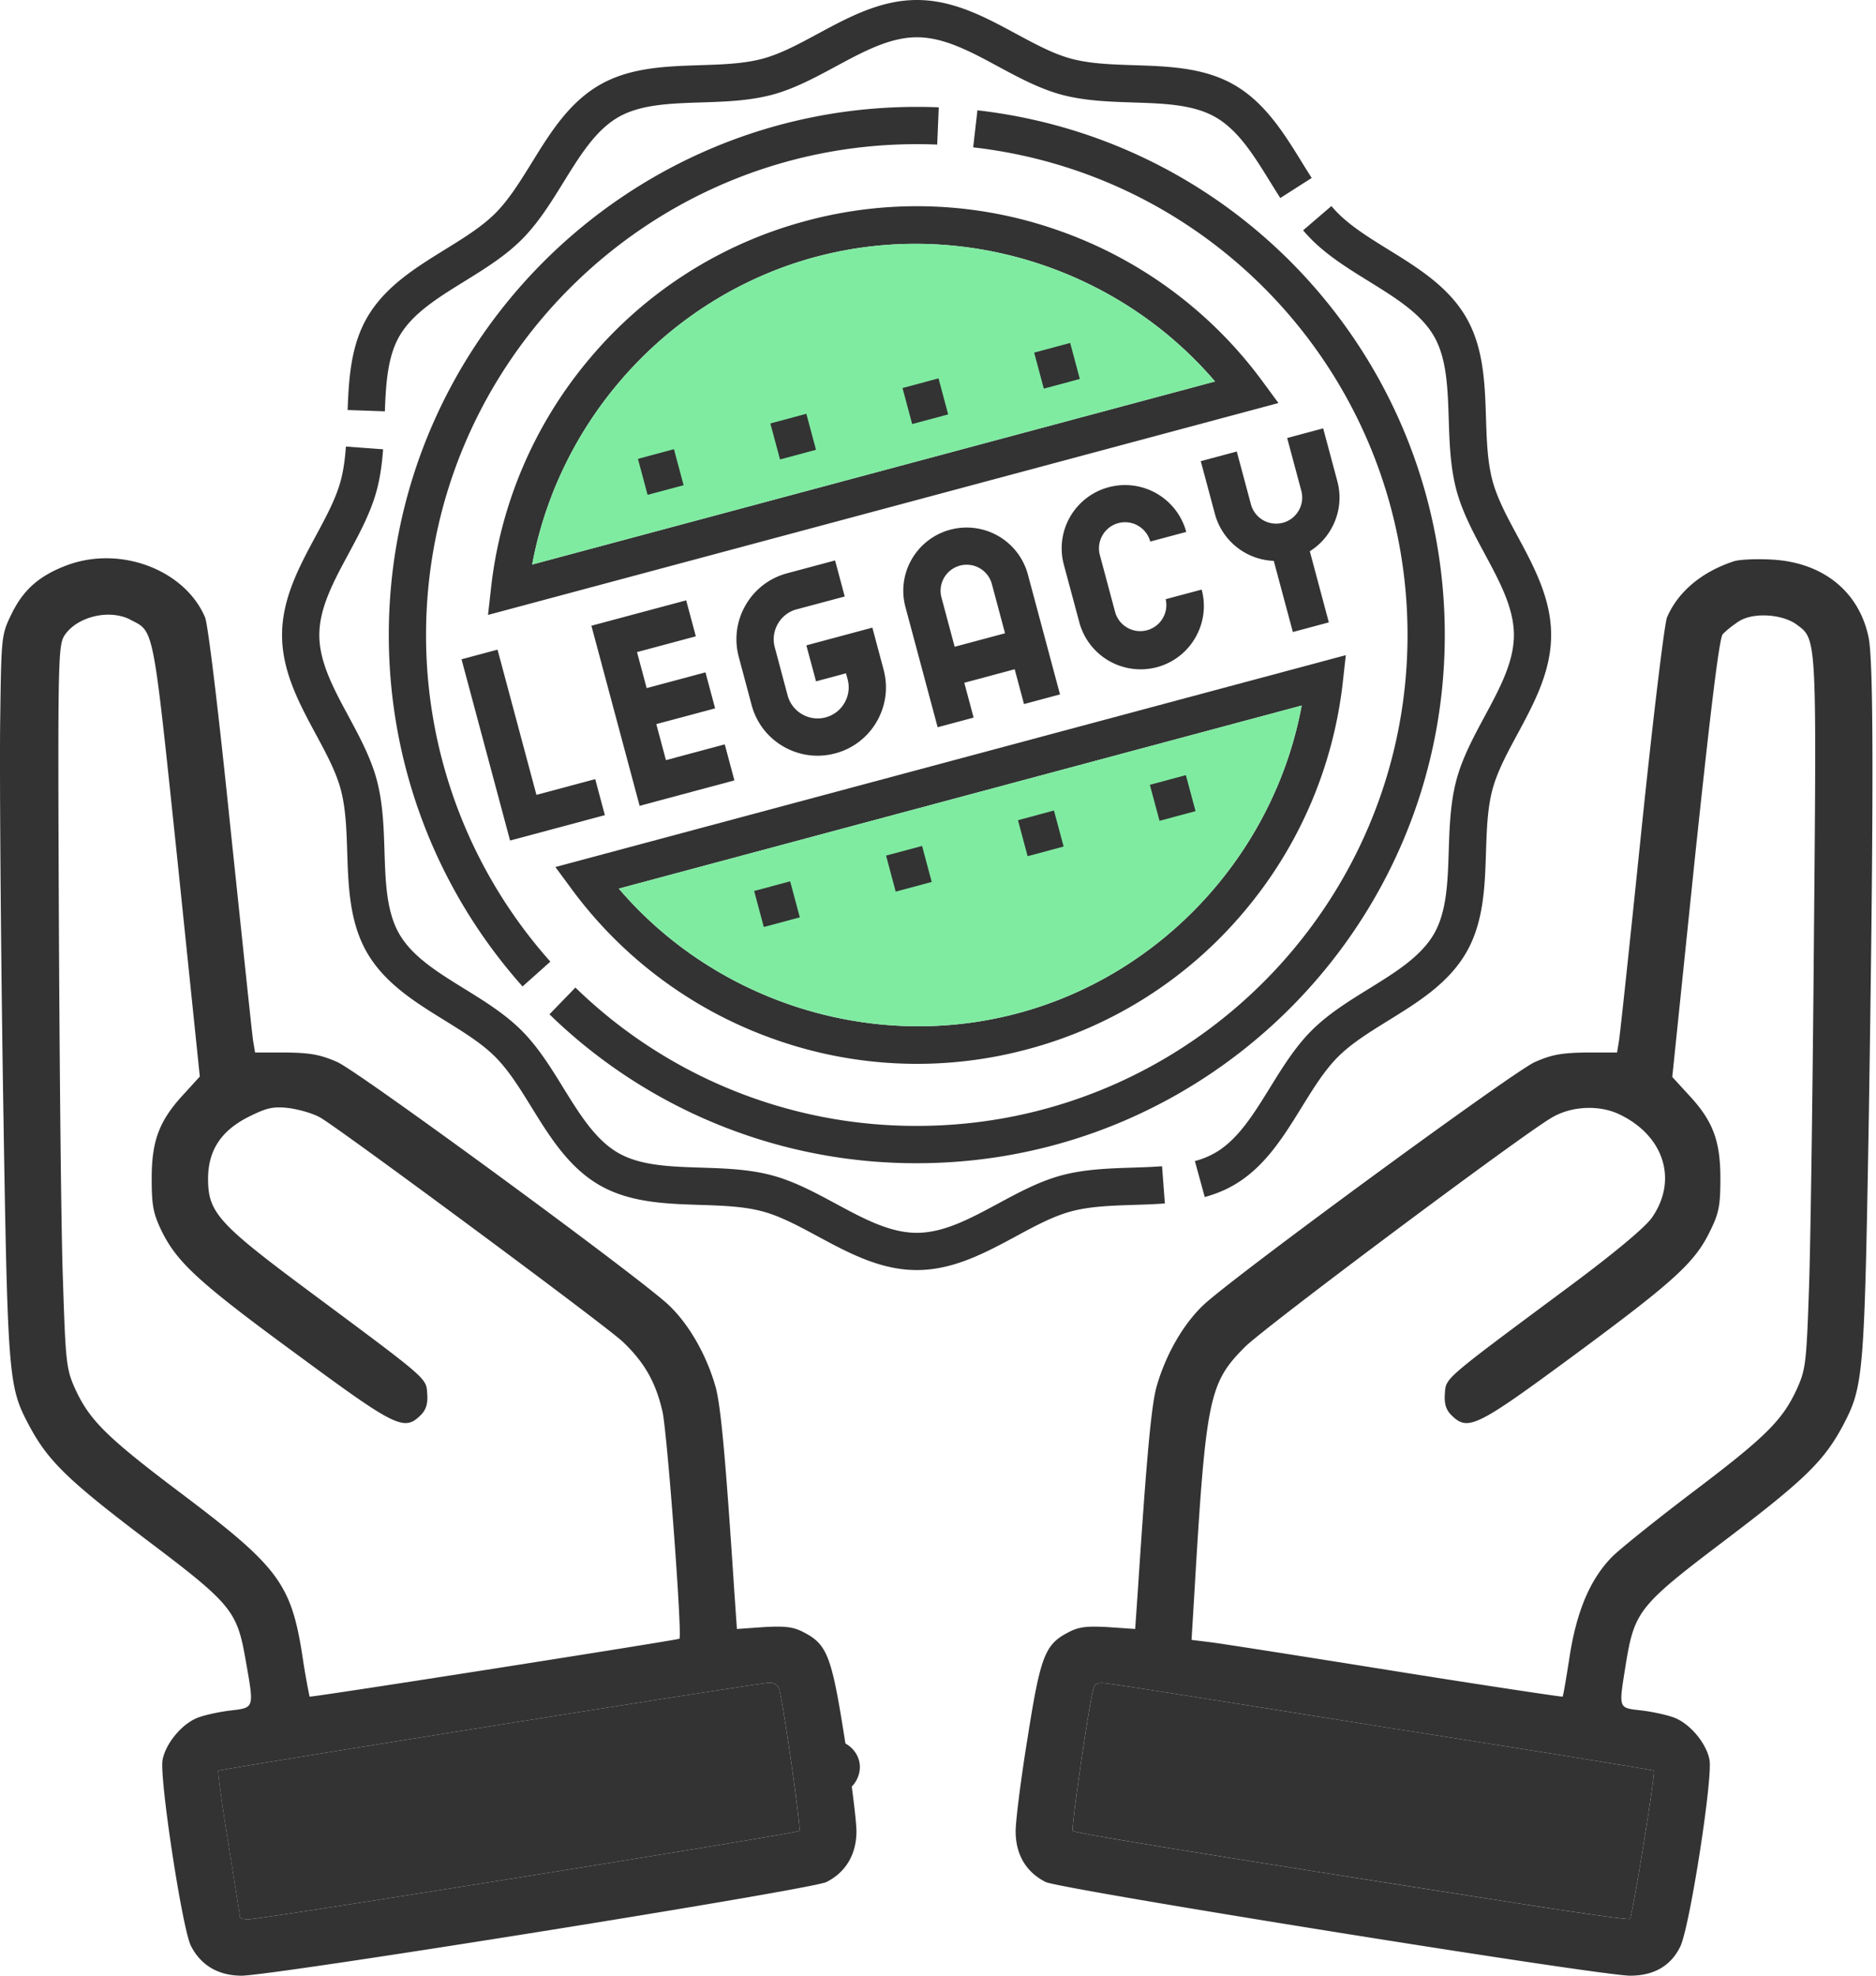 <svg width="57" height="60" fill="none" xmlns="http://www.w3.org/2000/svg"><path d="M2.074 17.152c-.845.308-1.347.73-1.713 1.473-.32.65-.32.685-.354 3.175-.023 1.381.011 6.315.08 10.963.148 9.193.148 9.307.81 10.552.572 1.062 1.177 1.645 3.541 3.438 2.604 1.964 2.764 2.158 3.026 3.666.263 1.484.274 1.439-.48 1.53-.365.046-.822.148-1.004.228-.468.194-.948.777-1.04 1.268-.102.537.594 5.105.857 5.641.297.594.834.914 1.542.914.948 0 17.313-2.615 17.77-2.844.593-.297.913-.845.913-1.541 0-.32-.16-1.6-.365-2.855-.389-2.467-.526-2.821-1.234-3.187-.32-.17-.57-.194-1.21-.16l-.823.058-.08-1.154c-.262-3.997-.41-5.698-.582-6.247-.274-.936-.788-1.838-1.393-2.42-.811-.789-9.353-7.047-10.073-7.39-.514-.228-.81-.285-1.564-.296H7.75l-.057-.343c-.034-.194-.331-3.072-.685-6.418-.354-3.46-.686-6.235-.777-6.453-.605-1.427-2.535-2.18-4.157-1.598zm1.884 1.667c.731.377.674.091 1.428 7.252l.685 6.623-.48.526c-.753.81-.982 1.416-.982 2.57 0 .833.046 1.061.309 1.61.48.959 1.142 1.564 4.168 3.78 2.946 2.17 3.198 2.295 3.7 1.793.16-.16.217-.343.194-.651-.034-.48.057-.4-3.631-3.14C6.63 37.16 6.322 36.816 6.322 35.8c0-.88.412-1.485 1.28-1.907.513-.252.707-.297 1.187-.24.32.045.754.171.96.297.673.4 8.667 6.315 9.17 6.795.662.628 1.005 1.233 1.21 2.124.149.685.606 6.818.514 6.898-.08.045-11.203 1.792-11.237 1.758a21.36 21.36 0 01-.217-1.233c-.343-2.204-.731-2.718-3.723-4.968-2.227-1.679-2.741-2.193-3.175-3.129-.274-.605-.297-.788-.377-3.266-.057-1.45-.103-6.384-.125-10.963-.035-7.915-.023-8.36.17-8.668.378-.571 1.36-.811 2-.48zM23.67 51.287c.138.468.674 4.26.617 4.316-.08.08-16.33 2.684-16.73 2.684-.149 0-.263-.023-.263-.057 0-.023-.16-1.028-.354-2.227-.194-1.21-.331-2.204-.308-2.227.045-.046 16.388-2.66 16.73-2.672.149-.012.274.068.308.182z" fill="#333"/><path d="M23.67 51.286c.137.469.673 4.26.616 4.317-.08.08-16.33 2.684-16.73 2.684-.149 0-.263-.023-.263-.057 0-.023-.16-1.028-.354-2.227-.194-1.21-.331-2.204-.308-2.227.045-.046 16.388-2.66 16.73-2.672.149-.012.274.068.308.182zm1.06 1.748c-.24.194-.308.342-.308.674 0 .536.274.81.834.81.719 0 1.13-.822.685-1.359a.866.866 0 00-1.21-.125zm27.942-35.985c-.97.32-1.69.925-2.022 1.701-.08.206-.422 3.038-.776 6.453-.343 3.335-.651 6.224-.685 6.418l-.057.343h-.948c-.754.011-1.051.068-1.565.297-.72.342-9.262 6.6-10.072 7.388-.606.583-1.12 1.485-1.394 2.421-.171.549-.32 2.25-.582 6.247l-.08 1.154-.822-.057c-.64-.035-.891-.012-1.21.16-.709.365-.846.719-1.234 3.186-.206 1.256-.366 2.535-.366 2.855 0 .708.32 1.244.914 1.541C32.23 57.373 48.595 60 49.531 60c.72 0 1.234-.297 1.52-.88.285-.57.993-5.104.89-5.675-.091-.491-.571-1.074-1.04-1.268-.182-.08-.639-.182-.993-.228-.765-.091-.73-.012-.502-1.462.262-1.565.41-1.747 3.037-3.734 2.364-1.793 2.97-2.376 3.54-3.438.64-1.21.663-1.462.8-9.467.148-9.524.148-13.773-.011-14.504-.297-1.404-1.416-2.284-2.981-2.352-.457-.023-.96 0-1.12.057zm1.918 1.919c.606.445.606.342.526 9.284-.035 4.557-.103 9.41-.149 10.792-.08 2.364-.102 2.547-.377 3.152-.434.937-.948 1.45-3.174 3.13-1.097.833-2.193 1.712-2.433 1.952-.662.674-1.073 1.633-1.29 3.015-.103.662-.194 1.21-.217 1.233-.012.012-2.307-.33-5.094-.776-2.786-.446-5.322-.845-5.63-.88l-.548-.068.08-1.325c.354-6.018.445-6.464 1.53-7.56.571-.582 8.383-6.418 9.319-6.966.582-.354 1.405-.4 2.01-.137 1.393.628 1.861 1.998 1.05 3.163-.205.297-1.176 1.108-2.66 2.204-3.689 2.741-3.598 2.661-3.632 3.14-.023.309.034.492.194.652.503.502.754.377 3.7-1.793 3.05-2.25 3.7-2.833 4.157-3.78.274-.549.32-.777.32-1.61 0-1.154-.228-1.76-.982-2.559l-.48-.525.685-6.624c.48-4.534.743-6.692.846-6.818.091-.102.32-.285.502-.4.434-.273 1.313-.216 1.747.104zM42.28 52.486c4.362.685 7.96 1.267 7.97 1.29.058.057-.65 4.431-.73 4.5-.023.034-1.576-.183-3.449-.48-9.559-1.496-13.419-2.124-13.476-2.193-.057-.057.491-3.86.628-4.317.046-.182.137-.205.583-.137.297.035 4.111.64 8.474 1.337z" fill="#333"/><path d="M42.28 52.486c4.362.685 7.96 1.267 7.97 1.29.058.057-.65 4.431-.73 4.5-.023.034-1.576-.183-3.449-.48-9.559-1.496-13.419-2.124-13.476-2.193-.057-.057.491-3.86.628-4.317.046-.182.137-.205.583-.137.297.035 4.111.64 8.474 1.337z" fill="#333"/><path d="M34.388 52.92c-.514.205-.628.822-.252 1.301.286.366.983.423 1.28.092.308-.343.25-.994-.103-1.268-.332-.263-.526-.285-.925-.126zm.029-17.46c-.719.023-1.462.047-2.163.235-.671.179-1.309.523-1.925.855-.849.457-1.65.89-2.473.89s-1.624-.433-2.472-.89c-.617-.332-1.255-.676-1.926-.855-.7-.188-1.444-.212-2.163-.235-.948-.03-1.842-.06-2.517-.45-.689-.399-1.163-1.166-1.665-1.977-.374-.607-.762-1.234-1.266-1.738-.505-.505-1.131-.892-1.738-1.267-.812-.502-1.579-.976-1.977-1.664-.39-.675-.42-1.57-.45-2.517-.023-.719-.047-1.462-.235-2.164-.18-.67-.523-1.308-.855-1.925-.458-.848-.89-1.65-.89-2.472 0-.823.432-1.624.89-2.473.332-.616.676-1.254.855-1.925.096-.358.157-.753.193-1.243l-1.13-.083c-.03.418-.08.746-.157 1.034-.145.543-.443 1.095-.758 1.68-.504.935-1.025 1.901-1.025 3.01 0 1.108.521 2.075 1.025 3.01.315.584.613 1.137.758 1.68.154.575.175 1.223.197 1.908.034 1.045.07 2.126.602 3.047.541.935 1.467 1.507 2.362 2.06.577.357 1.121.693 1.532 1.104.412.412.748.956 1.104 1.533.554.895 1.126 1.82 2.061 2.362.92.532 2.002.568 3.047.602.685.022 1.332.043 1.908.197.543.145 1.096.442 1.68.758.935.503 1.902 1.024 3.01 1.024 1.108 0 2.075-.52 3.01-1.024.585-.316 1.137-.613 1.68-.758.576-.154 1.223-.175 1.908-.197.308-.01.626-.02.939-.044l-.085-1.13c-.289.022-.581.032-.89.042zM12.136 10.208c.399-.69 1.166-1.163 1.978-1.665.606-.375 1.233-.762 1.737-1.267.505-.504.892-1.13 1.267-1.737.502-.812.976-1.579 1.664-1.978.675-.39 1.57-.419 2.517-.45.72-.023 1.463-.047 2.164-.234.67-.18 1.308-.523 1.925-.856.848-.457 1.65-.889 2.472-.889.823 0 1.624.432 2.473.89.616.332 1.254.675 1.925.855.701.187 1.445.211 2.163.235.948.03 1.843.06 2.517.45.69.398 1.163 1.165 1.665 1.977.098.16.197.318.297.475l.954-.61a36.147 36.147 0 01-.288-.46c-.553-.896-1.125-1.821-2.06-2.363-.921-.532-2.002-.567-3.048-.601-.685-.022-1.332-.043-1.908-.197-.543-.145-1.095-.443-1.68-.758C29.935.52 28.97 0 27.86 0c-1.108 0-2.075.521-3.01 1.025-.584.315-1.137.613-1.68.758-.575.154-1.222.175-1.907.197-1.046.034-2.127.069-3.048.602-.935.54-1.507 1.466-2.06 2.362-.357.576-.693 1.12-1.104 1.532-.412.411-.956.748-1.533 1.104-.895.553-1.82 1.126-2.362 2.06-.486.842-.558 1.81-.594 2.812l1.132.04c.03-.853.086-1.67.442-2.284zm33.969 6.068c-.316-.585-.613-1.137-.758-1.68-.154-.576-.175-1.223-.197-1.908-.034-1.046-.07-2.127-.602-3.047-.541-.935-1.467-1.508-2.362-2.06-.577-.357-1.121-.694-1.533-1.105a3.921 3.921 0 01-.2-.218l-.86.737c.085.1.173.195.26.282.504.504 1.131.891 1.738 1.266.811.502 1.578.976 1.977 1.665.39.674.419 1.57.45 2.517.023.719.047 1.462.235 2.163.179.671.523 1.309.855 1.925.457.849.89 1.65.89 2.473 0 .822-.433 1.624-.89 2.472-.332.617-.676 1.254-.855 1.925-.188.702-.212 1.445-.235 2.164-.03.947-.06 1.842-.45 2.517-.399.688-1.165 1.162-1.977 1.664-.607.375-1.234.763-1.738 1.267-.505.504-.892 1.131-1.267 1.738-.502.811-.975 1.578-1.664 1.977a2.587 2.587 0 01-.617.251l.3 1.092c.328-.09.617-.209.884-.363.935-.541 1.507-1.467 2.06-2.362.357-.577.693-1.121 1.104-1.532.412-.412.956-.748 1.533-1.105.895-.553 1.82-1.125 2.362-2.06.533-.92.568-2.002.602-3.047.022-.686.043-1.332.197-1.908.145-.543.442-1.096.758-1.68.504-.935 1.024-1.902 1.024-3.01 0-1.109-.52-2.075-1.024-3.01z" fill="#333"/><path d="M11.813 19.286c0 3.942 1.443 7.732 4.064 10.672l.845-.754a14.884 14.884 0 01-3.777-9.918c0-8.22 6.687-14.908 14.907-14.908.208 0 .418.004.624.013l.047-1.131c-.222-.01-.448-.014-.67-.014-8.845 0-16.04 7.195-16.04 16.04zm32.085 0c0-8.16-6.105-15.011-14.2-15.936l-.129 1.125c7.523.86 13.197 7.226 13.197 14.81 0 8.22-6.688 14.908-14.908 14.908a14.83 14.83 0 01-10.375-4.202l-.788.813a15.957 15.957 0 0011.163 4.522c8.845 0 16.04-7.196 16.04-16.04z" fill="#333"/><path d="M20.849 18.232l-2.88.771 1.465 5.469 2.88-.772-.293-1.094-1.787.479-.293-1.094 1.787-.478-.293-1.094-1.787.479-.293-1.094 1.787-.479-.293-1.093zm-5.732 1.497l-1.094.293 1.475 5.505 2.88-.772-.293-1.094-1.786.479-1.182-4.411zm9.09-1.224l1.459-.39-.293-1.095-1.459.391a2.062 2.062 0 00-1.26.967c-.277.48-.35 1.04-.207 1.575l.39 1.459c.144.535.487.983.967 1.26.482.278 1.044.35 1.576.207a2.063 2.063 0 001.26-.967c.277-.48.35-1.04.207-1.575l-.341-1.276-2.006.538.294 1.093.91-.244.05.182a.937.937 0 01-.095.716.937.937 0 01-.572.44.937.937 0 01-.716-.095.937.937 0 01-.44-.572l-.39-1.459a.937.937 0 01.094-.716.937.937 0 01.572-.44zm9.771-2.618a.793.793 0 01.971.56l1.094-.293a1.927 1.927 0 00-3.526-.464 1.912 1.912 0 00-.193 1.46l.47 1.75a1.928 1.928 0 002.357 1.362 1.912 1.912 0 001.168-.897c.257-.445.326-.964.192-1.46l-1.093.292a.793.793 0 01-1.531.41l-.469-1.75a.787.787 0 01.08-.6.786.786 0 01.48-.37zm-2.865 5.495l1.094-.293-.977-3.645a1.927 1.927 0 00-3.526-.464 1.912 1.912 0 00-.192 1.46l.977 3.646 1.093-.293-.283-1.058 1.531-.41.283 1.057zm-2.107-1.74l-.4-1.495a.787.787 0 01.079-.601.793.793 0 011.452.191l.4 1.495-1.531.41zm9.972-3.766a.793.793 0 01-.97-.56l-.43-1.604-1.094.293.43 1.604a1.927 1.927 0 001.788 1.424l.58 2.161 1.093-.293-.578-2.16c.263-.164.484-.391.643-.668.257-.445.326-.964.193-1.46l-.43-1.604-1.094.293.43 1.604a.787.787 0 01-.08.6.787.787 0 01-.48.37zm-6.717-8.841a12.93 12.93 0 00-7.77-.326 12.93 12.93 0 00-6.564 4.167 13.032 13.032 0 00-3.007 6.975l-.092.824 24.016-6.435-.492-.668a13.03 13.03 0 00-6.09-4.537zM16.17 17.144c.828-4.462 4.2-8.159 8.615-9.342 1-.267 2.017-.397 3.028-.397 3.453 0 6.823 1.511 9.104 4.18L16.17 17.144z" fill="#333"/><path d="M16.17 17.144c.828-4.462 4.2-8.159 8.615-9.342 1-.267 2.017-.397 3.028-.397 3.453 0 6.823 1.511 9.104 4.18L16.17 17.144z" fill="#7FEBA1"/><path d="M23.458 31.536a12.946 12.946 0 007.77.327 12.93 12.93 0 006.564-4.168 13.031 13.031 0 003.007-6.974l.092-.825-24.016 6.435.492.668a13.03 13.03 0 006.091 4.537zM39.55 21.427c-.829 4.463-4.201 8.16-8.616 9.342-4.414 1.183-9.183-.332-12.132-3.782l20.748-5.56z" fill="#333"/><path d="M39.55 21.427c-.829 4.463-4.201 8.16-8.616 9.342-4.414 1.183-9.183-.332-12.132-3.782l20.748-5.56z" fill="#7FEBA1"/><path d="M27.422 11.784l1.094-.293.293 1.094-1.094.293-.293-1.094zm-8.039 2.151l1.094-.294.293 1.094-1.094.293-.293-1.093zm4.023-1.075l1.094-.294.293 1.094-1.093.293-.294-1.094zm8.016-2.152l1.094-.293.293 1.094-1.094.293-.293-1.094zm-8.508 16.35l1.094-.293.293 1.094-1.094.293-.293-1.094zm8.016-2.149l1.093-.294.294 1.094-1.094.293-.293-1.093zm-4.008 1.075l1.094-.293.293 1.093-1.094.294-.293-1.094zm8.016-2.15l1.093-.294.294 1.094-1.094.293-.294-1.093z" fill="#333"/></svg>